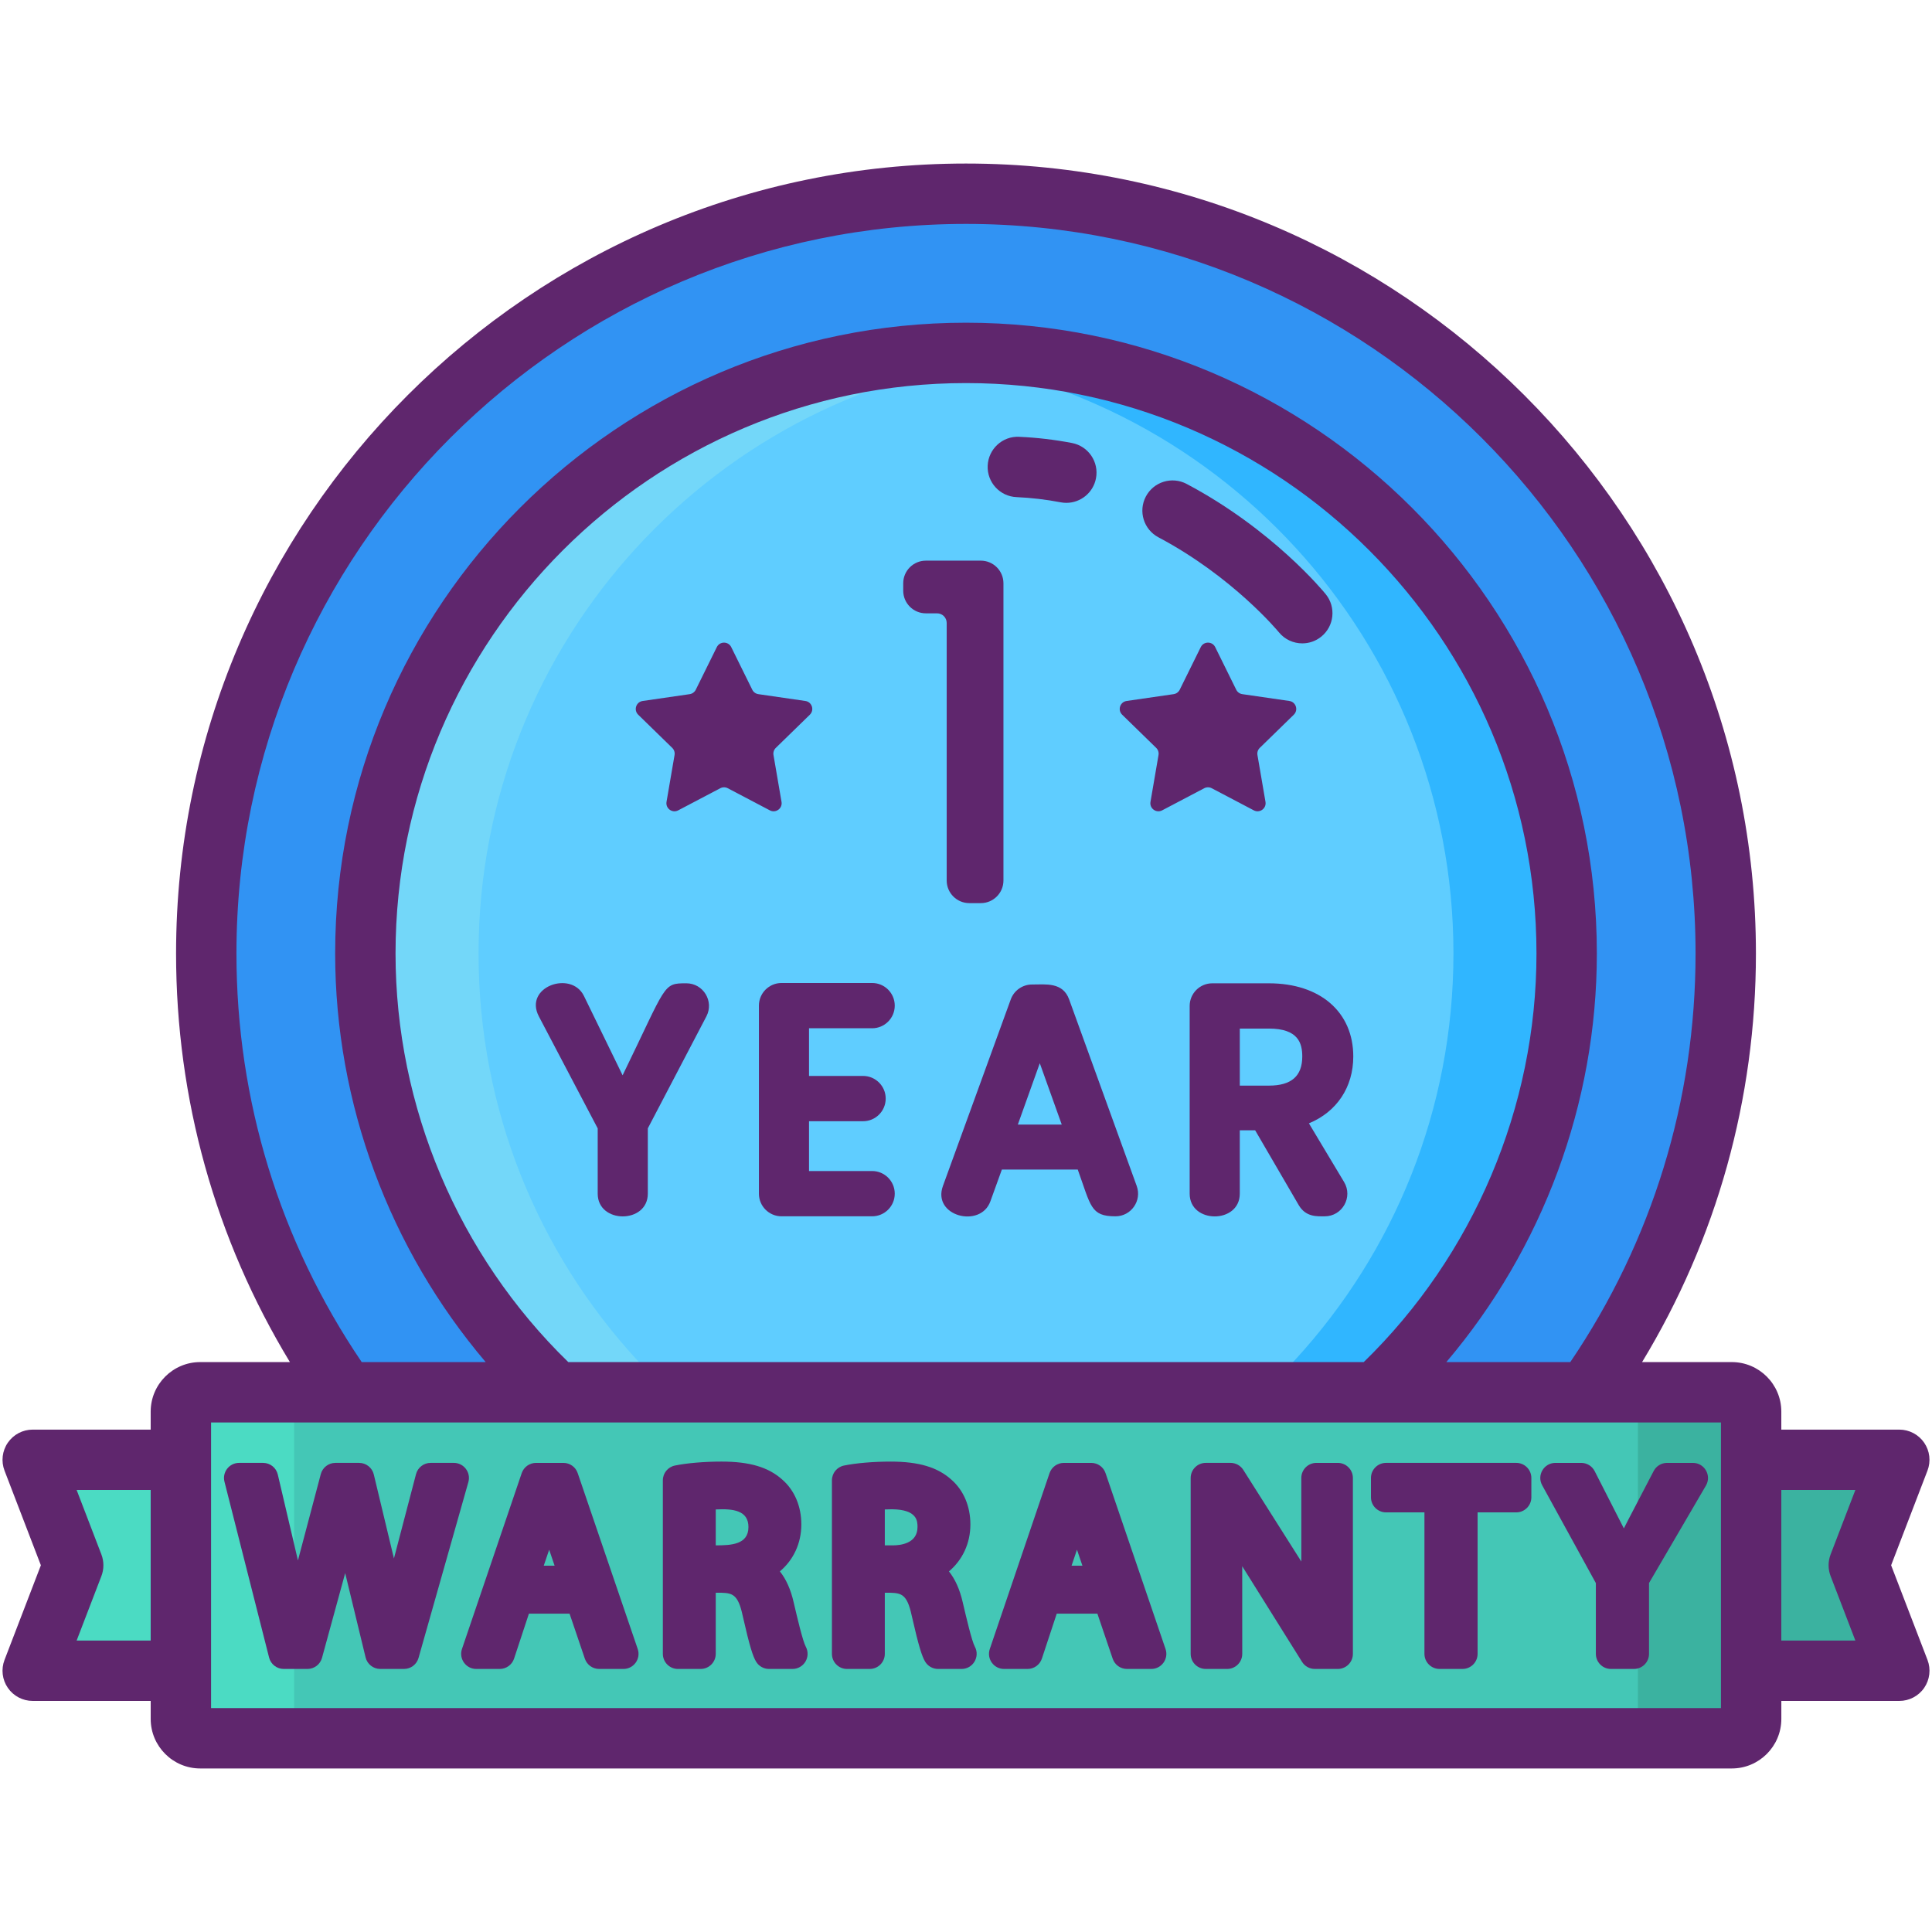 <svg enable-background="new 0 0 256 256" height="512" viewBox="0 0 256 256" width="512" xmlns="http://www.w3.org/2000/svg"><circle cx="128" cy="126.344" fill="#3193f3" r="100.672"/><circle cx="128" cy="126.344" fill="#5fcdff" r="79.587"/><path d="m135.5 205.581c-2.47.23-4.97.35-7.5.35-43.95 0-79.59-35.63-79.59-79.59 0-43.95 35.64-79.58 79.59-79.58 2.53 0 5.03.12 7.5.35-40.43 3.78-72.09 37.81-72.09 79.23 0 41.429 31.66 75.459 72.09 79.24z" fill="#73d7f9"/><path d="m207.59 126.34c0 43.96-35.64 79.59-79.59 79.59-2.53 0-5.03-.12-7.5-.35 40.43-3.78 72.09-37.81 72.09-79.24 0-41.42-31.66-75.45-72.09-79.23 2.47-.23 4.97-.35 7.5-.35 43.95 0 79.59 35.631 79.59 79.58z" fill="#30b6ff"/><path d="m229.472 230.329h-202.944c-1.415 0-2.562-1.147-2.562-2.562v-40.723c0-1.415 1.147-2.562 2.562-2.562h202.944c1.415 0 2.562 1.147 2.562 2.562v40.723c0 1.415-1.147 2.562-2.562 2.562z" fill="#44c7b6"/><path d="m4.333 193.43 5.368 13.976-5.368 13.977h19.633v-9.177-9.6-9.176z" fill="#4bdbc3"/><path d="m251.667 221.383-5.368-13.977 5.368-13.976h-19.633v9.176 9.6 9.177z" fill="#3bb2a0"/><path d="m41.53 230.331h-15c-1.42 0-2.56-1.15-2.56-2.56v-40.73c0-1.41 1.14-2.56 2.56-2.56h15c-1.42 0-2.56 1.15-2.56 2.56v40.73c0 1.409 1.14 2.56 2.56 2.56z" fill="#4bdbc3"/><path d="m232.03 187.04v40.73c0 1.41-1.14 2.56-2.56 2.56h-15c1.42 0 2.56-1.15 2.56-2.56v-40.73c0-1.41-1.14-2.56-2.56-2.56h15c1.42 0 2.56 1.15 2.56 2.56z" fill="#3bb2a0"/><g fill="#5f266d"><path d="m250.584 207.406 4.817-12.541c.472-1.23.309-2.614-.438-3.7s-1.979-1.734-3.297-1.734h-15.633v-2.386c0-3.618-2.944-6.562-6.563-6.562h-11.885c9.885-16.298 15.084-34.863 15.084-54.143 0-57.715-46.955-104.67-104.67-104.67s-104.669 46.955-104.669 104.67c0 19.28 5.199 37.845 15.084 54.143h-11.886c-3.618 0-6.562 2.943-6.562 6.562v2.386h-15.633c-1.317 0-2.551.648-3.297 1.734s-.909 2.47-.438 3.7l4.817 12.542-4.817 12.541c-.472 1.23-.309 2.614.438 3.7s1.979 1.734 3.297 1.734h15.634v2.385c0 3.618 2.943 6.563 6.562 6.563h202.943c3.618 0 6.563-2.944 6.563-6.563v-2.385h15.633c1.317 0 2.551-.648 3.297-1.734s.909-2.47.438-3.7zm-230.617 9.976h-9.813l3.281-8.541c.354-.924.354-1.945 0-2.869l-3.281-8.542h9.813zm11.363-91.042c0-53.304 43.366-96.67 96.67-96.67s96.67 43.366 96.67 96.67c0 19.464-5.743 38.134-16.598 54.143h-16.426c12.758-15.017 19.944-34.272 19.944-54.143 0-46.086-37.498-83.58-83.59-83.58s-83.59 37.494-83.59 83.58c0 19.87 7.186 39.125 19.944 54.143h-16.426c-10.855-16.009-16.598-34.678-16.598-54.143zm149.371 54.143h-105.402c-14.554-14.16-22.889-33.793-22.889-54.143 0-41.675 33.909-75.58 75.59-75.58s75.59 33.905 75.59 75.58c0 20.35-8.335 39.983-22.889 54.143zm47.333 12.947v27.952 4.947h-200.067v-4.947-27.952-4.947h200.067zm14.53 15.41 3.281 8.542h-9.812v-19.952h9.812l-3.281 8.541c-.354.924-.354 1.946 0 2.869z"/><path d="m35.656 219.637c.225.887 1.023 1.508 1.938 1.508h3.146c.901 0 1.691-.603 1.929-1.473l3.07-11.225 2.704 11.168c.217.897 1.021 1.529 1.944 1.529h3.146c.895 0 1.68-.594 1.924-1.455l6.604-23.305c.362-1.276-.599-2.545-1.924-2.545h-3.077c-.91 0-1.705.613-1.935 1.493l-2.926 11.173-2.669-11.133c-.216-.899-1.02-1.533-1.945-1.533h-3.145c-.908 0-1.701.611-1.934 1.488l-3.027 11.437-2.669-11.382c-.212-.903-1.019-1.543-1.947-1.543h-3.182c-1.302 0-2.259 1.227-1.938 2.492z"/><path d="m63.107 221.145h3.112c.863 0 1.628-.554 1.899-1.373l1.966-5.957h5.385l2.029 5.974c.275.811 1.037 1.356 1.894 1.356h3.216c1.372 0 2.335-1.352 1.893-2.646l-7.953-23.305c-.276-.811-1.037-1.354-1.893-1.354h-3.631c-.856 0-1.618.546-1.894 1.356l-7.918 23.305c-.438 1.293.523 2.644 1.895 2.644zm9.66-15.799.721 2.117h-1.438z"/><path d="m89.832 221.145h3.008c1.104 0 2-.896 2-2v-8.097h.76c1.426.054 2.198.21 2.793 2.971.949 4.202 1.37 5.43 1.776 6.13.358.616 1.017.996 1.73.996h3.111c.704 0 1.356-.37 1.717-.975.361-.604.378-1.354.044-1.973-.406-.756-1.132-3.854-1.609-5.895-.384-1.682-.994-3.046-1.823-4.086 1.802-1.521 2.842-3.722 2.842-6.223 0-2.391-.891-4.495-2.492-5.909-1.849-1.672-4.342-2.417-8.083-2.417-2.266 0-4.575.196-6.177.525-.93.19-1.598 1.01-1.598 1.959v22.992c.001 1.106.896 2.002 2.001 2.002zm5.008-21.136c2.336-.123 4.333.144 4.333 2.333 0 2.328-2.302 2.426-4.333 2.426z"/><path d="m112.234 221.145h3.008c1.104 0 2-.896 2-2v-8.097h.759c1.427.054 2.199.21 2.793 2.972.951 4.202 1.371 5.429 1.775 6.127.357.618 1.017.998 1.731.998h3.112c1.515 0 2.476-1.622 1.76-2.949-.405-.751-1.13-3.852-1.608-5.894-.385-1.681-.995-3.045-1.823-4.085 1.801-1.521 2.841-3.722 2.841-6.223 0-2.391-.89-4.494-2.491-5.909-1.849-1.672-4.342-2.417-8.084-2.417-2.267 0-4.576.196-6.176.525-.93.191-1.597 1.01-1.597 1.959v22.992c0 1.105.896 2.001 2 2.001zm5.008-21.136c.279-.015.597-.024.952-.024 3.381.037 3.381 1.604 3.381 2.357 0 2.189-2.277 2.426-3.256 2.426h-1.077z"/><path d="m133.046 221.145h3.111c.863 0 1.628-.554 1.899-1.373l1.968-5.957h5.385l2.029 5.974c.275.811 1.037 1.356 1.894 1.356h3.216c1.369 0 2.335-1.349 1.893-2.646l-7.952-23.305c-.276-.811-1.038-1.354-1.893-1.354h-3.631c-.856 0-1.618.546-1.894 1.356l-7.918 23.305c-.441 1.293.521 2.644 1.893 2.644zm9.659-15.801.721 2.119h-1.438z"/><path d="m159.769 221.145h2.835c1.104 0 2-.896 2-2 0-10.84.001-10.551-.004-11.612.417.675.015.028 7.927 12.673.366.585 1.006.939 1.695.939h3.043c1.104 0 2-.896 2-2v-23.305c0-1.104-.896-2-2-2h-2.836c-1.104 0-2 .896-2 2 0 9.682-.002 10.081.003 11.072-.18-.288-7.507-11.856-7.689-12.143-.367-.579-1.004-.93-1.689-.93h-3.285c-1.104 0-2 .896-2 2v23.305c0 1.105.896 2.001 2 2.001z"/><path d="m183.658 200.398h5.088v18.746c0 1.104.896 2 2 2h3.043c1.104 0 2-.896 2-2v-18.746h5.123c1.104 0 2-.896 2-2v-2.559c0-1.104-.896-2-2-2h-17.254c-1.104 0-2 .896-2 2v2.559c0 1.105.895 2 2 2z"/><path d="m211.46 209.769v9.376c0 1.104.896 2 2 2h3.043c1.104 0 2-.896 2-2v-9.383l7.542-12.913c.778-1.333-.186-3.009-1.727-3.009h-3.424c-.745 0-1.429.414-1.773 1.075-4.634 8.888-2.948 5.651-3.952 7.603-.434-.869-.583-1.154-3.868-7.587-.342-.67-1.03-1.091-1.781-1.091h-3.423c-1.522 0-2.482 1.635-1.753 2.962z"/><path d="m90.941 130.292c-3.166 0-2.545.091-8.442 12.192l-5.12-10.507c-1.688-3.463-8.028-1.206-5.972 2.709l7.792 14.832v8.649c0 4.018 6.64 4.014 6.64 0v-8.651l7.76-14.835c1.045-1.996-.404-4.389-2.658-4.389z"/><path d="m115.559 136.251c1.657 0 3-1.343 3-3s-1.343-3-3-3h-11.999c-1.657 0-3 1.343-3 3v24.916c0 1.657 1.343 3 3 3h11.999c1.657 0 3-1.343 3-3s-1.343-3-3-3h-8.359v-6.599h7.159c1.657 0 3-1.343 3-3v-.001c0-1.657-1.343-3-3-3h-7.159v-6.318h8.359z"/><path d="m141.667 132.43c-.841-2.322-3.111-1.978-4.917-1.978-1.261 0-2.388.789-2.819 1.975l-8.988 24.717c-1.459 4.011 4.98 5.66 6.286 2.044l1.524-4.219h10.053c1.751 4.848 1.687 6.199 4.994 6.199 2.08 0 3.529-2.065 2.82-4.021zm-6.798 16.579 2.909-8.127 2.909 8.127z"/><path d="m179.317 139.991c0-5.892-4.388-9.698-11.179-9.698h-7.5c-1.657 0-3 1.343-3 3v24.876c0 4.018 6.64 4.014 6.64 0v-8.399h2.037l5.771 9.909c.938 1.61 2.442 1.49 3.442 1.49 2.331 0 3.771-2.542 2.573-4.542l-4.662-7.778c3.673-1.517 5.878-4.768 5.878-8.858zm-11.178 3.859h-3.859v-7.559h3.859c3.917 0 4.419 1.977 4.419 3.699 0 2.597-1.446 3.86-4.419 3.86z"/><path d="m103.556 106.251-1.065-6.208c-.059-.346.055-.699.307-.944l4.51-4.397c.633-.617.284-1.692-.591-1.819l-6.233-.905c-.347-.051-.648-.269-.803-.584l-2.788-5.648c-.391-.793-1.522-.793-1.913 0l-2.788 5.648c-.155.315-.456.533-.803.584l-6.233.905c-.875.127-1.224 1.203-.591 1.819l4.51 4.397c.251.245.366.598.307.944l-1.065 6.208c-.149.872.765 1.536 1.548 1.125l5.575-2.931c.311-.163.682-.163.993 0l5.575 2.931c.783.411 1.697-.253 1.548-1.125z"/><path d="m160.56 104.444 5.575 2.931c.783.412 1.697-.253 1.548-1.125l-1.065-6.208c-.059-.346.055-.699.307-.944l4.51-4.397c.633-.617.284-1.692-.591-1.819l-6.233-.905c-.348-.051-.648-.269-.803-.584l-2.788-5.648c-.391-.793-1.522-.793-1.913 0l-2.788 5.648c-.155.315-.456.533-.803.584l-6.233.905c-.875.127-1.224 1.203-.591 1.819l4.51 4.397c.251.245.366.598.307.944l-1.065 6.208c-.15.872.765 1.536 1.548 1.125l5.575-2.931c.311-.163.682-.163.993 0z"/><path d="m129.961 74.29h-7.28c-1.657 0-3 1.343-3 3v.98c0 1.657 1.343 3 3 3h1.486c.704 0 1.274.57 1.274 1.274v34.125c0 1.657 1.343 3 3 3h1.521c1.657 0 3-1.343 3-3v-39.38c-.001-1.657-1.344-2.999-3.001-2.999z"/><path d="m142.046 58.7c-2.319-.443-4.676-.72-7.003-.821-2.208-.111-4.073 1.616-4.17 3.822-.097 2.207 1.615 4.074 3.822 4.17 1.94.085 3.908.315 5.847.687.254.049.507.072.757.072 1.881 0 3.558-1.334 3.924-3.249.415-2.17-1.008-4.266-3.177-4.681z"/><path d="m175.663 78.729c-.282-.347-7.034-8.572-18.423-14.604-1.955-1.034-4.375-.289-5.407 1.663-1.033 1.952-.289 4.373 1.663 5.407 9.854 5.218 15.863 12.463 15.96 12.581.79.97 1.942 1.474 3.104 1.474.886 0 1.777-.293 2.52-.895 1.714-1.392 1.976-3.911.583-5.626z"/></g></svg>